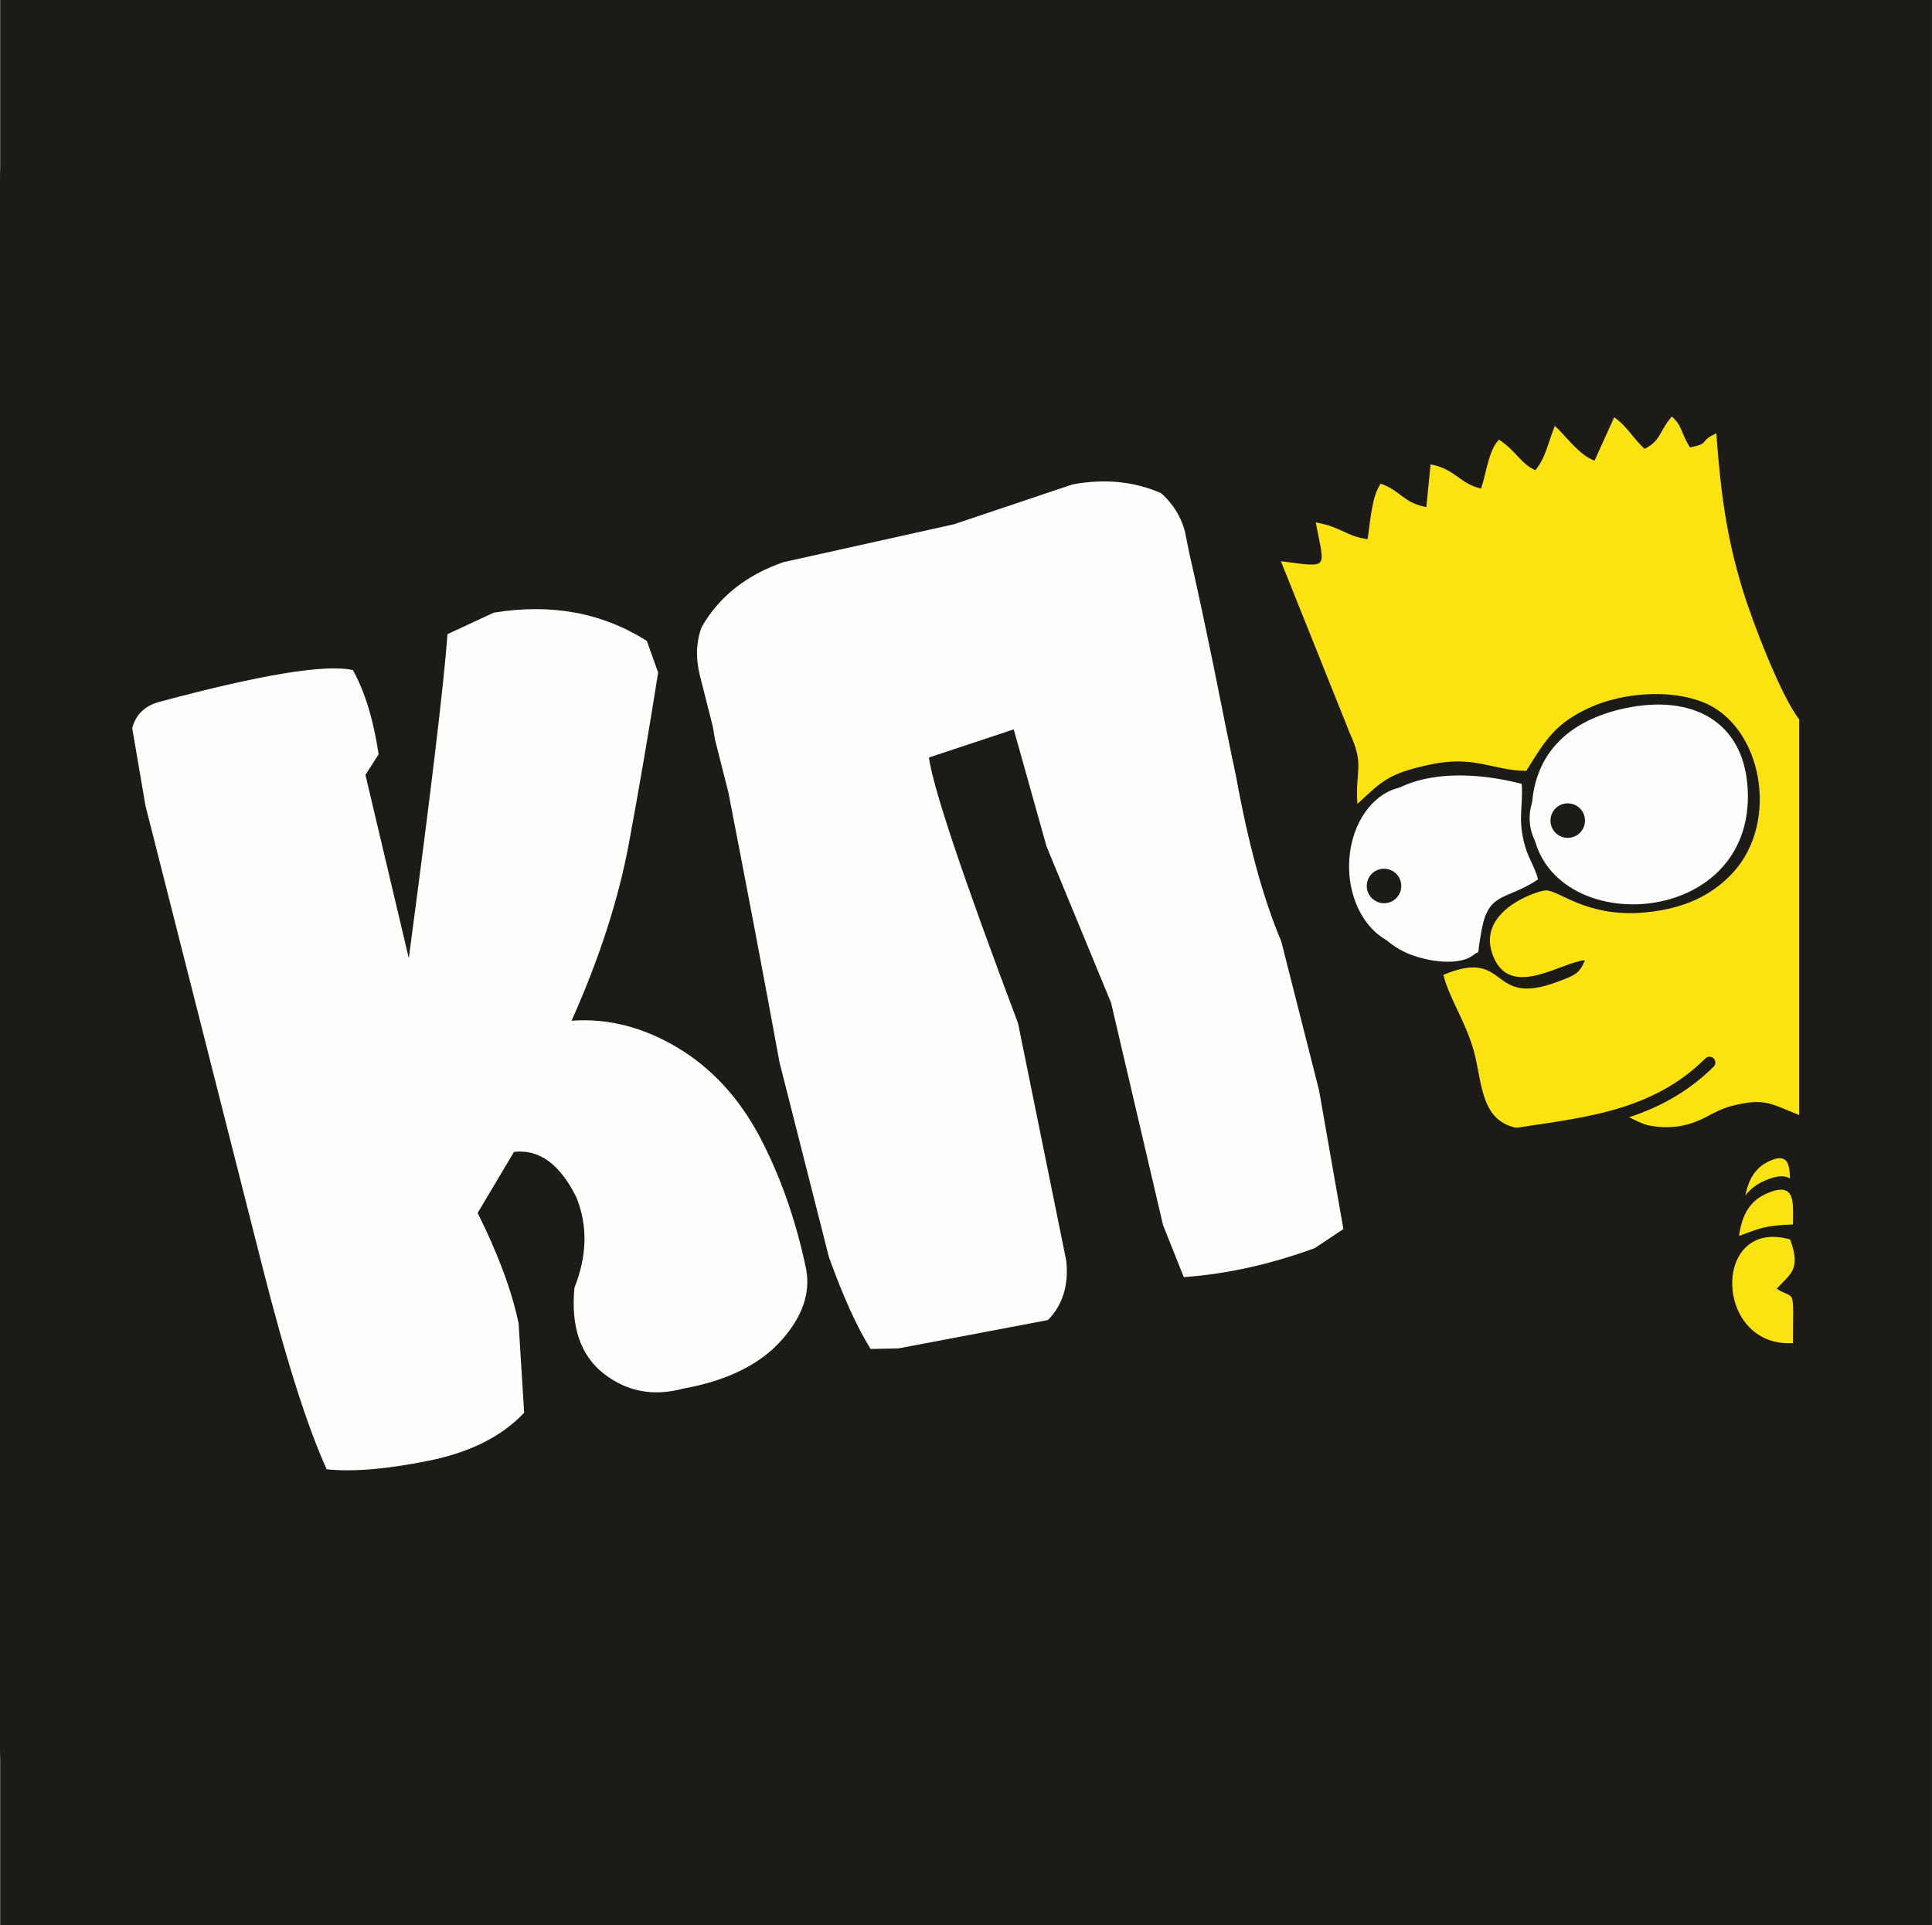 <?xml version="1.0" encoding="UTF-8"?> <svg xmlns="http://www.w3.org/2000/svg" xmlns:xlink="http://www.w3.org/1999/xlink" xml:space="preserve" width="72.276mm" height="72.03mm" version="1.1" style="shape-rendering:geometricPrecision; text-rendering:geometricPrecision; image-rendering:optimizeQuality; fill-rule:evenodd; clip-rule:evenodd" viewBox="0 0 67379 67149"><rect x="0" y="0" width="67379" height="67149" fill="#808080" stroke="none"/> <defs> <style type="text/css"> .str0 {stroke:#1C1B17;stroke-width:406.269;stroke-linecap:round;stroke-linejoin:round} .fil4 {fill:none} .fil0 {fill:#1C1B17} .fil2 {fill:#FEFEFE} .fil1 {fill:#FBE312} .fil3 {fill:#FEFEFE;fill-rule:nonzero} </style> </defs> <g id="Слой_x0020_1">  <path class="fil0" d="M61166 67149l-54972 0 -6180 0 0 -5779c-9,-137 -14,-276 -14,-415l0 -54714c0,-139 5,-278 14,-415l0 -5826 67364 0 0 67149 -6213 0z"></path> <g id="_871840512"> <path class="fil1" d="M62748 38891l0 -13802c-627,-796 -1618,-3363 -1970,-4513 -564,-1844 -769,-3386 -921,-5465 -645,299 -178,341 -916,494 -331,-511 -255,-738 -635,-1079 -459,537 -376,842 -952,1128 -405,-372 -612,-792 -1059,-1101l-686 1514c-544,-202 -994,-857 -1382,-1216 -249,613 -312,1096 -681,1548 -532,-243 -653,-660 -1269,-1067 -363,383 -431,1116 -622,1708 -780,-183 -886,-680 -1763,-844l-148 1491c-823,-164 -868,-558 -1591,-820 -312,444 -357,1274 -455,1936 -734,-92 -930,-431 -1810,-583 306,1653 517,1574 -1216,1353l2401 5994c527,1145 183,1273 268,2471 857,-797 1073,-1059 2508,-1368 1593,-343 2182,200 3379,216 684,-1099 1022,-1674 2254,-2226 1078,-482 2723,-645 3917,-168 2054,820 2677,4156 1043,5936 -741,808 -1720,1269 -3084,1395 -2034,189 -3009,-800 -3463,-769 -316,22 -2480,744 -1804,2332 620,1457 2354,170 3184,102 -189,468 -351,528 -982,762 -2405,895 -1645,-1214 -3955,-252 218,848 757,1591 1054,2629 258,901 230,2018 988,2509 1274,824 4154,-677 5696,-765 -259,84 -1330,464 -1357,557 194,65 513,272 809,327 720,135 1344,31 1981,-303 268,-141 554,-298 895,-384 1154,-289 1341,-74 2341,319z"></path> <path class="fil2" d="M56663 24703c-1948,417 -3336,1615 -3242,3903 170,4184 7829,3962 7529,-1115 -136,-2307 -1897,-3299 -4287,-2788z"></path> <path class="fil2" d="M47915 32315c286,380 645,681 1052,878 580,290 1842,554 2415,117 270,-222 97,177 289,-872 247,-1349 841,-1022 1969,-1767 -117,-470 -364,-752 -498,-1326 -200,-856 -20,-1208 -72,-2007 -2206,-572 -4726,-414 -5541,1446 -92,211 -163,443 -208,699 -173,970 -3,2038 595,2834z"></path> <path class="fil1" d="M62531 46843c5,-2044 93,-1475 -568,-1896 464,-521 862,-655 468,-1720 -2741,-780 -2675,3776 100,3616z"></path> <path class="fil1" d="M60647 43103c724,-265 929,-369 1882,-398 7,-762 106,-1517 -895,-1089 -601,257 -876,726 -986,1487z"></path> <path class="fil1" d="M62425 41103c-8,-540 -107,-917 -766,-586 -438,220 -673,596 -790,1178 165,-218 388,-395 691,-525 424,-182 694,-181 865,-68z"></path> <path class="fil3" d="M23862 48419c-1057,294 -1987,125 -2804,-510 -811,-636 -1154,-1636 -1024,-2999 443,-1115 466,-2169 69,-3148 -571,-1160 -1296,-1690 -2177,-1589l-1267 2128c721,1450 1194,2731 1428,3855l192 3114c-774,826 -1886,1385 -3342,1677 -1456,292 -2639,393 -3544,295 -684,-1504 -1431,-3867 -2244,-7074l-4075 -16065 -463 -2711c128,-482 455,-790 975,-922 3527,-946 5767,-1315 6721,-1100 426,766 719,1746 898,2935l-460 721 1512 6392c768,-5768 1220,-9534 1350,-11302l1616 -750c2000,-327 3779,-1 5335,987l395 1102c-318,2015 -657,3998 -1018,5947 -361,1949 -1026,4014 -2002,6197 1255,-93 2485,218 3681,930 1196,712 2153,1749 2877,3108 719,1367 1263,2900 1622,4622 160,834 -129,1672 -871,2497 -747,832 -1872,1388 -3382,1668zm17473 -29848c-136,-537 -419,-993 -836,-1369 -934,-412 -1969,-516 -3093,-308l-4134 1389 -5951 1323c-1294,450 -2246,1206 -2852,2266 -195,525 -211,1095 -54,1711l188 743 9 36 63 248c41,163 104,411 188,743l71 432 116 459c191,755 308,1214 351,1383 674,3467 1271,6607 1783,9415l1723 6794c503,1402 994,2474 1457,3211l972 -21 5213 -988c515,-529 730,-1226 636,-2077l-1681 -8277c-1926,-5110 -2960,-8197 -3108,-9265l2958 -982 1144 4081 2252 5458 1811 7749 724 1815c1509,-106 3030,-447 4565,-1010l1001 -665 -848 -4837 -1319 -5200c-625,-1474 -1151,-3398 -1581,-5777 -155,-713 -409,-1966 -767,-3759 -317,-1552 -601,-2875 -852,-3968l-152 -752z"></path> <path class="fil2" d="M49171 27428c1172,0 2122,1248 2122,2786 0,1539 -950,2786 -2122,2786 -1172,0 -2121,-1248 -2121,-2786 0,-1539 950,-2786 2121,-2786z"></path> <path class="fil2" d="M55454 26634c1164,0 2108,853 2108,1905 0,1052 -944,1905 -2108,1905 -1164,0 -2108,-853 -2108,-1905 0,-1052 944,-1905 2108,-1905z"></path> <g> <path class="fil4 str0" d="M52567 39587c2492,-400 5055,-546 7054,-2531"></path> </g> <path class="fil0" d="M54675 28017c333,0 602,269 602,602 0,333 -270,602 -602,602 -333,0 -602,-270 -602,-602 0,-333 269,-602 602,-602z"></path> <path class="fil0" d="M48268 30297c332,0 602,270 602,602 0,333 -270,602 -602,602 -332,0 -602,-270 -602,-602 0,-333 270,-602 602,-602z"></path> </g> </g> </svg> 